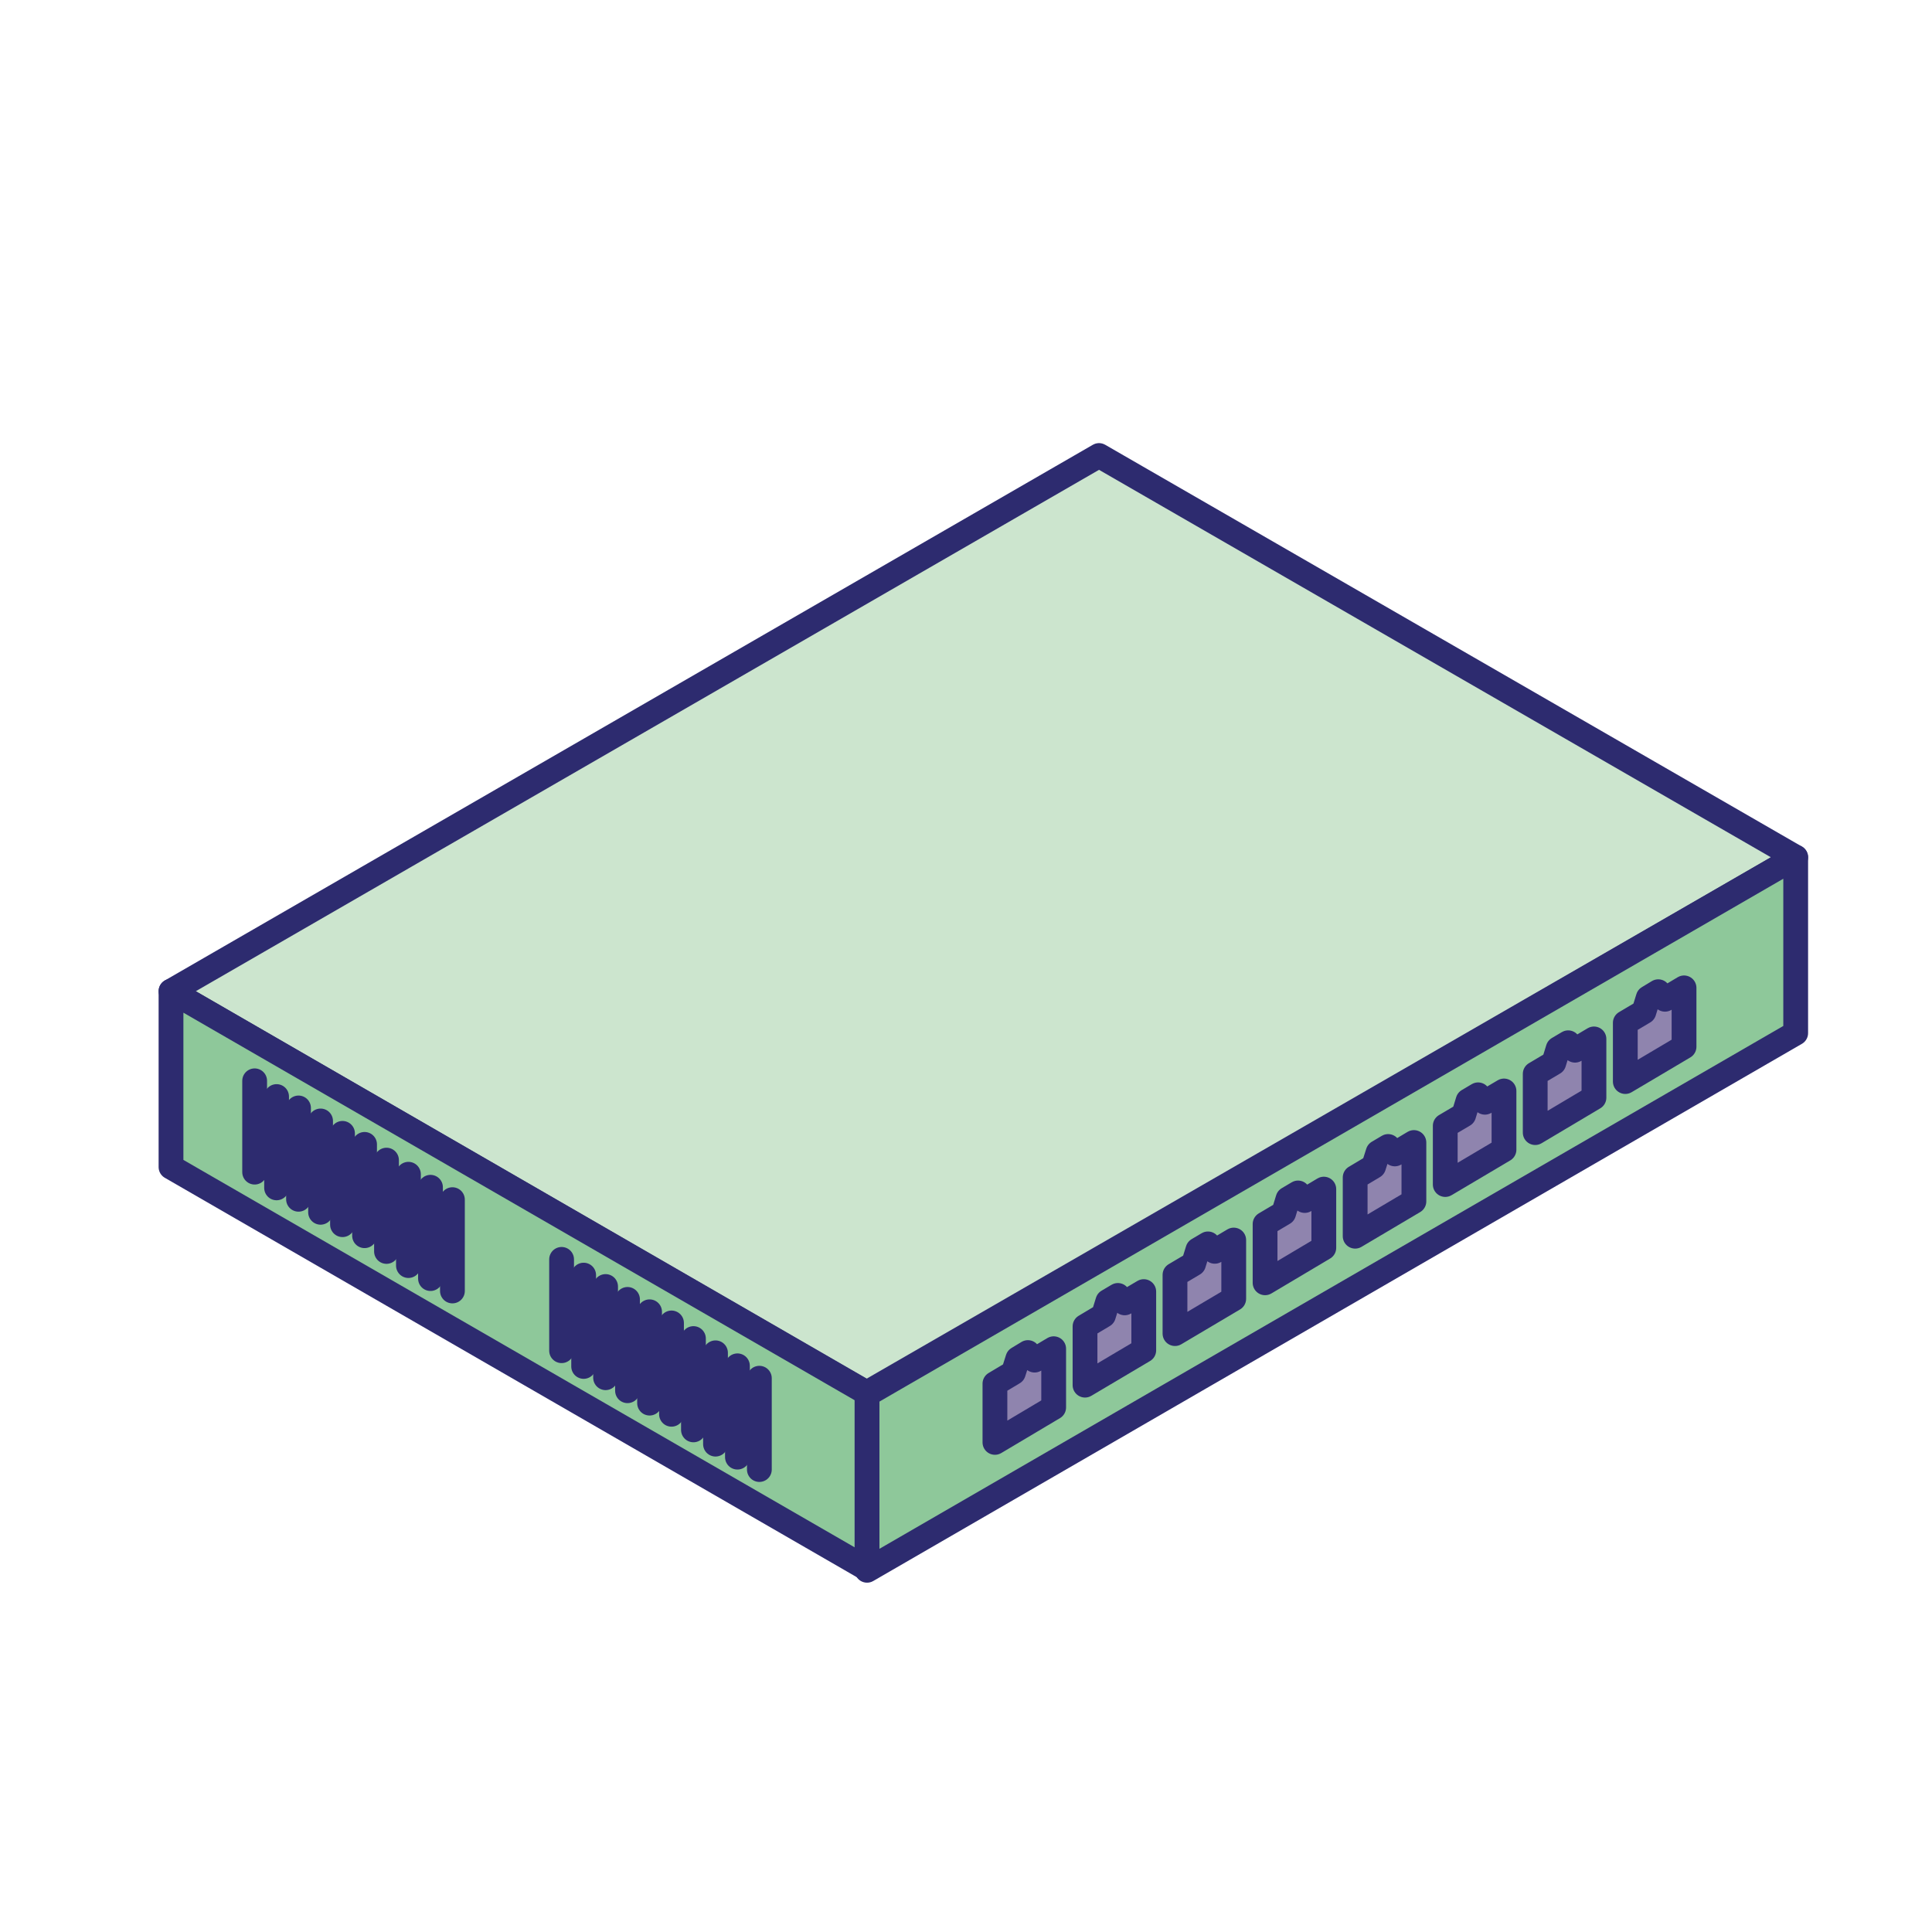 <svg id="Calque_1" data-name="Calque 1" xmlns="http://www.w3.org/2000/svg" viewBox="0 0 155.91 155.91"><defs><style>.cls-1{fill:#cce5ce;}.cls-1,.cls-2,.cls-3,.cls-4{stroke:#2d2b6f;stroke-linecap:round;stroke-linejoin:round;stroke-width:2px;}.cls-2{fill:#8ec89a;}.cls-3{fill:none;}.cls-4{fill:#8f84ae;}</style></defs><polygon class="cls-1" points="144.91 69.18 69.92 112.42 13.8 79.99 88.69 36.76 144.91 69.18"/><polygon class="cls-2" points="69.97 126.6 13.8 94.18 13.8 79.99 69.97 112.42 69.97 126.6"/><polygon class="cls-2" points="144.91 83.37 69.97 126.72 69.97 112.53 144.91 69.18 144.91 83.37"/><line class="cls-3" x1="20.55" y1="87.22" x2="20.55" y2="94.59"/><line class="cls-3" x1="22.32" y1="88.49" x2="22.32" y2="95.86"/><line class="cls-3" x1="24.09" y1="89.41" x2="24.09" y2="96.78"/><line class="cls-3" x1="25.87" y1="90.46" x2="25.87" y2="97.83"/><line class="cls-3" x1="27.64" y1="91.46" x2="27.64" y2="98.83"/><line class="cls-3" x1="29.42" y1="92.35" x2="29.42" y2="99.72"/><line class="cls-3" x1="31.19" y1="93.62" x2="31.19" y2="100.99"/><line class="cls-3" x1="32.96" y1="94.76" x2="32.96" y2="102.13"/><line class="cls-3" x1="34.74" y1="95.81" x2="34.74" y2="103.18"/><line class="cls-3" x1="36.51" y1="96.81" x2="36.51" y2="104.18"/><line class="cls-3" x1="45.32" y1="101.63" x2="45.32" y2="109"/><line class="cls-3" x1="47.1" y1="102.9" x2="47.1" y2="110.27"/><line class="cls-3" x1="48.87" y1="103.82" x2="48.87" y2="111.18"/><line class="cls-3" x1="50.64" y1="104.86" x2="50.64" y2="112.23"/><line class="cls-3" x1="52.42" y1="105.86" x2="52.42" y2="113.23"/><line class="cls-3" x1="54.19" y1="106.76" x2="54.19" y2="114.13"/><line class="cls-3" x1="55.96" y1="108.02" x2="55.96" y2="115.39"/><line class="cls-3" x1="57.74" y1="109.17" x2="57.74" y2="116.54"/><line class="cls-3" x1="59.51" y1="110.22" x2="59.51" y2="117.59"/><line class="cls-3" x1="61.28" y1="111.22" x2="61.28" y2="118.59"/><polygon class="cls-4" points="85.03 113.58 80.29 116.4 80.29 111.66 81.78 110.77 82.14 109.64 82.95 109.15 83.49 109.76 85.03 108.84 85.03 113.58"/><polygon class="cls-4" points="92.3 108.97 87.56 111.78 87.56 107.04 89.05 106.15 89.4 105.02 90.21 104.54 90.76 105.14 92.3 104.23 92.3 108.97"/><polygon class="cls-4" points="99.56 104.81 94.82 107.62 94.82 102.88 96.32 101.99 96.67 100.86 97.48 100.38 98.03 100.98 99.56 100.07 99.56 104.81"/><polygon class="cls-4" points="106.83 100.7 102.09 103.52 102.09 98.78 103.59 97.89 103.94 96.75 104.75 96.27 105.29 96.88 106.83 95.96 106.83 100.7"/><polygon class="cls-4" points="114.1 96.95 109.36 99.76 109.36 95.02 110.85 94.13 111.21 93 112.02 92.52 112.56 93.12 114.1 92.2 114.1 96.95"/><polygon class="cls-4" points="121.37 92.78 116.63 95.59 116.63 90.85 118.12 89.97 118.47 88.83 119.28 88.35 119.83 88.95 121.37 88.04 121.37 92.78"/><polygon class="cls-4" points="128.63 88.58 123.89 91.4 123.89 86.66 125.39 85.77 125.74 84.63 126.55 84.15 127.1 84.75 128.63 83.84 128.63 88.58"/><polygon class="cls-4" points="135.9 84.47 131.16 87.28 131.16 82.54 132.66 81.65 133.01 80.52 133.82 80.03 134.36 80.64 135.9 79.72 135.9 84.47"/></svg>